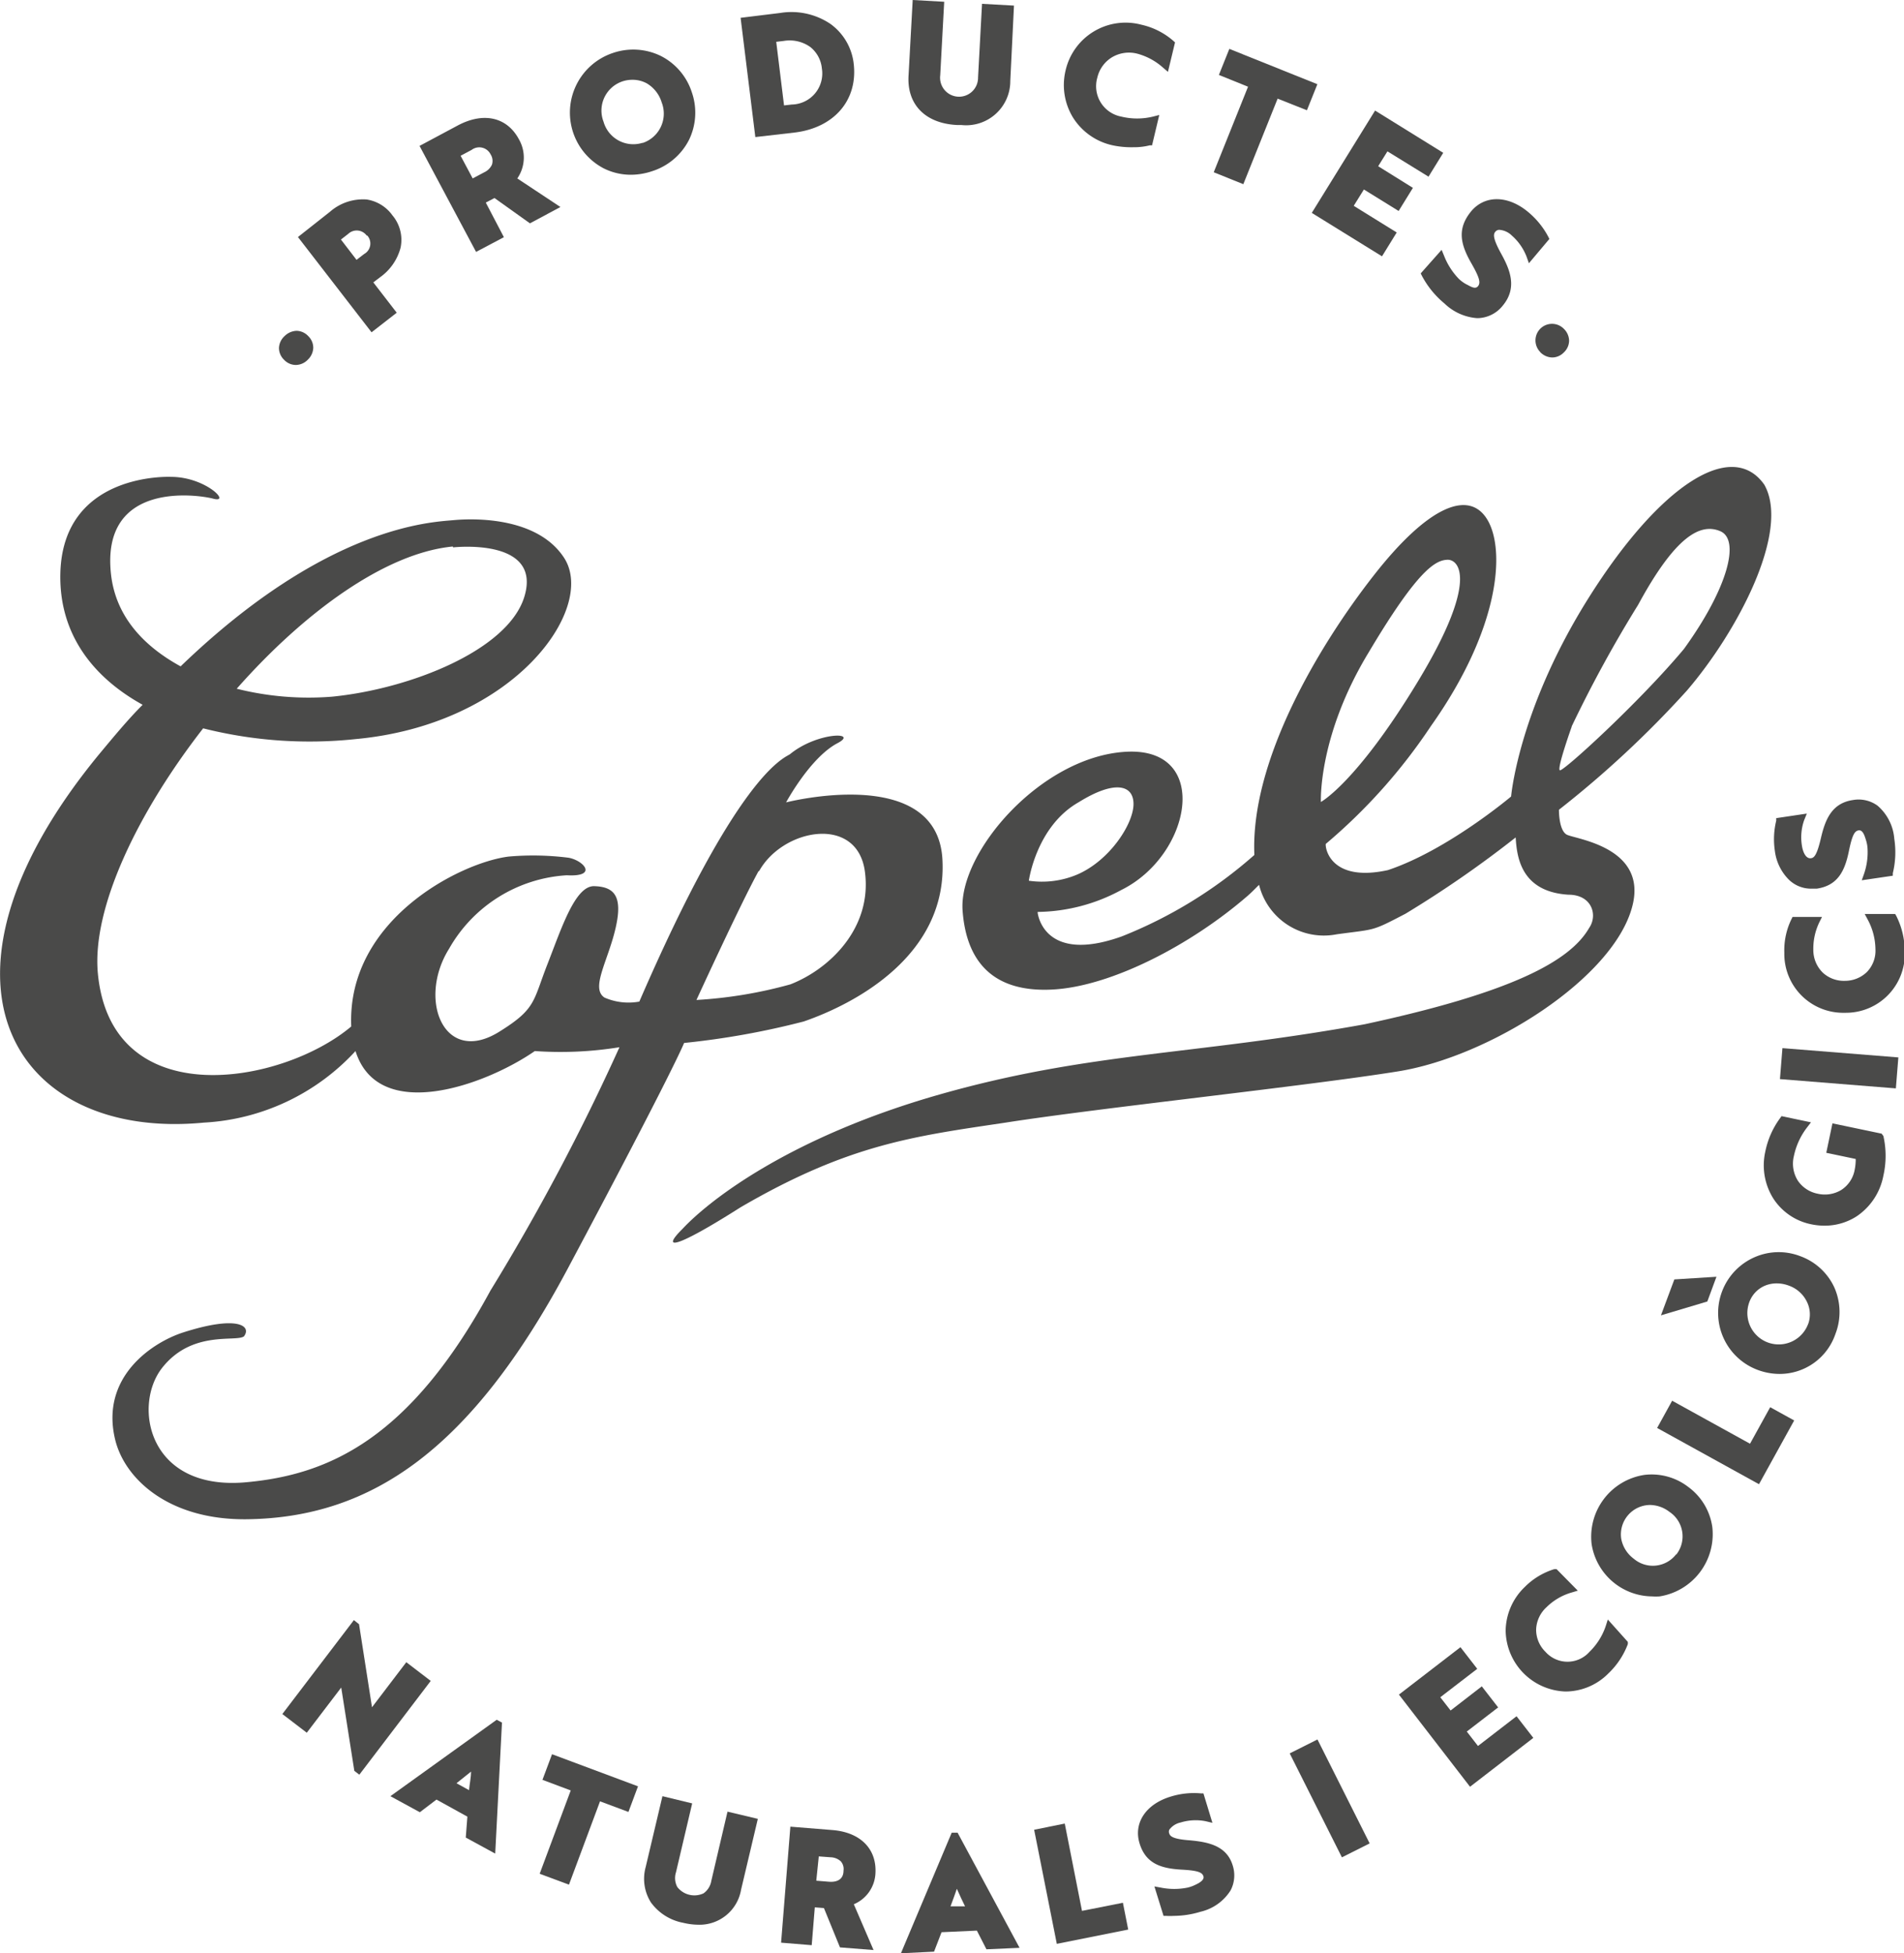 <svg xmlns="http://www.w3.org/2000/svg" viewBox="0 0 129.34 132.66"><defs><style>.cls-1{fill:#4a4a49;}</style></defs><title>Capell_ Productes-naturals-i-ecològics</title><g id="Capa_2" data-name="Capa 2"><g id="Grafica"><path class="cls-1" d="M38.56,86.18c7.3-13.7,7.91-15.34,7.91-15.34a54.2,54.2,0,0,0,8.13-1.46c3.45-1.19,9.77-4.48,9.42-11S53.4,54.5,53.4,54.5s1.61-3,3.45-4c1.59-.81-1.33-.8-3.19.73-.52.32-3.6,1.5-10.23,16.8a4.09,4.09,0,0,1-2.36-.27c-1-.64.29-2.57.78-4.87.45-2.08-.18-2.66-1.48-2.7s-2.22,2.84-3.19,5.32-.76,3-3.19,4.52c-3.8,2.44-5.66-2.1-3.49-5.58a9.87,9.87,0,0,1,8-5c2.14.12,1.16-1,.13-1.19a19.08,19.08,0,0,0-4.08-.08c-3.29.41-11,4.31-10.69,11.54-4.69,3.95-16.28,6-17.21-3.58-.43-4.44,2.69-10.94,7.15-16.67a29.56,29.56,0,0,0,10.36.73c10.84-1,16.37-8.91,14.16-12.31-1.74-2.68-5.8-2.72-7.52-2.56-1.46.14-8.58.34-18.53,9.93h0C9.78,43.9,7.86,41.89,7.54,39c-.7-6.36,5.88-5.41,6.94-5.13,1.26.34-.5-1.48-2.86-1.48,0,0-7.34-.36-7.52,6.54-.1,4,2.08,7,5.59,8.94h0c-1,1-1.93,2.13-2.94,3.34C-6,66.69,1,77.49,13.85,76.25a15.1,15.1,0,0,0,10.3-4.86c1.55,4.93,8.78,2.35,12.18,0a25.15,25.15,0,0,0,5.75-.26,148.74,148.74,0,0,1-8.77,16.54c-5.48,10.1-11,12.48-16.51,13-6.74.66-7.81-5.2-5.78-7.77s5-1.73,5.55-2.13c.54-.7-.41-1.46-4.12-.27-2.06.66-5.68,3-4.62,7.31.66,2.66,3.66,5.46,9,5.38C25.24,103.06,32,98.47,38.56,86.18Zm13-27c1.6-2.91,6.66-3.85,7.19,0s-2.41,6.65-5.06,7.68a30.28,30.28,0,0,1-6.38,1.06S50.3,61.4,51.54,59.15Zm-20.78-22s6.07-.69,4.84,3.35c-1.11,3.64-7.78,6.27-13.07,6.79a20.09,20.09,0,0,1-6.47-.54C20.67,41.58,26.18,37.56,30.76,37.12Z"/><path class="cls-1" d="M110.88,61.57c1.07-4.05-3.9-4.58-4.45-4.88S105.9,55,105.9,55a69.64,69.64,0,0,0,8.68-8.08c3.44-4,7.06-10.85,5.27-14-2.2-3.13-7.08,0-11.89,7.62s-5.31,13.56-5.31,13.56-4.32,3.65-8.37,5c-3.85.84-4.27-1.45-4.22-1.78a37.87,37.87,0,0,0,7.14-8c4.66-6.57,5.08-11.91,3.85-14s-4-1-7.72,3.75-8.4,12.58-8.12,19c0,0,0,0,0,0a30.66,30.66,0,0,1-9,5.53C70.86,65.52,70.49,62,70.49,62v-.06a12.19,12.19,0,0,0,5.68-1.49c4.78-2.36,6.13-9.69.35-9.39s-11.43,6.84-11.13,10.8c.26,3.5,2.11,5.57,6.13,5.35s9.44-3.07,13.24-6.37c.3-.26.52-.5.77-.74a4.53,4.53,0,0,0,5.27,3.36c2.69-.37,2.32-.17,4.68-1.4a74.14,74.14,0,0,0,7.48-5.18c.08,1.23.3,3.69,3.59,3.89,1.6,0,2,1.4,1.4,2.26-1.3,2.26-5.26,4.39-15.25,6.54C81.13,71.67,74,71.45,63.86,74.33s-15.64,7.15-17.5,9.14C44.82,85,46,84.74,50.31,82c7.35-4.28,11.76-4.82,18-5.75,6.38-1,20.43-2.48,26.66-3.48S109.6,66.46,110.88,61.57Zm-4.12-12.22a86,86,0,0,1,4.52-8.27c2.52-4.65,4.22-5.58,5.58-5s.53,3.85-2.47,8c-3,3.59-8.22,8.36-8.43,8.24S106.77,49.35,106.77,49.35ZM73.29,54.48C75.67,53,77,53.27,77,54.61s-1.6,3.82-3.8,4.78a6.15,6.15,0,0,1-3.31.43S70.39,56.12,73.29,54.48Zm16.44,0S89.51,50,93,44.27c3.32-5.58,4.51-6.21,5.31-6.25s2.17,1.4-2,8.28S89.73,54.47,89.73,54.47Z"/><path class="cls-1" d="M20.1,24.79h0a1.15,1.15,0,0,0,.81-.36,1.17,1.17,0,0,0,.37-.8,1.1,1.1,0,0,0-.34-.8,1.11,1.11,0,0,0-.79-.36,1.21,1.21,0,0,0-.82.36,1.15,1.15,0,0,0-.38.81,1.12,1.12,0,0,0,.35.8A1.1,1.1,0,0,0,20.1,24.79Z"/><path class="cls-1" d="M26.95,21.24l-1.59-2.06.46-.35a3.58,3.58,0,0,0,1.39-2,2.58,2.58,0,0,0-.55-2.2,2.64,2.64,0,0,0-1.75-1.08,3.4,3.4,0,0,0-2.49.83L20.24,16.1l5,6.47Zm-2-5.24a.81.81,0,0,1-.21,1.25l-.52.4-1.06-1.38.49-.38A.84.84,0,0,1,24.91,16Z"/><path class="cls-1" d="M34.23,16.11,33,13.76l.59-.31L36,15.17l2.07-1.11-2.93-1.94a2.49,2.49,0,0,0,.11-2.66c-.81-1.51-2.4-1.87-4.15-.94L28.5,9.91l3.84,7.2Zm-2.94-5.53.75-.4a.86.86,0,0,1,1.29.31.82.82,0,0,1,.09.69,1.06,1.06,0,0,1-.52.52l-.79.42Z"/><path class="cls-1" d="M41,11.43a4.11,4.11,0,0,0,1.86.44,4.53,4.53,0,0,0,1.43-.24,4.26,4.26,0,0,0,2.51-2.12A4.22,4.22,0,0,0,47,6.28a4.22,4.22,0,0,0-2.09-2.47,4.26,4.26,0,0,0-3.28-.21A4.27,4.27,0,0,0,41,11.43Zm2.65-1.73A2.1,2.1,0,0,1,41,8.27a2.09,2.09,0,0,1,1.95-2.85,2,2,0,0,1,1,.25,2.27,2.27,0,0,1,1,1.29A2.1,2.1,0,0,1,43.66,9.71Z"/><path class="cls-1" d="M54,9c2.66-.33,4.25-2.18,4-4.6h0a3.87,3.87,0,0,0-1.58-2.77A4.74,4.74,0,0,0,53,.88l-2.69.33,1,8.1ZM53.79,7.1l-.53.06-.53-4.32.51-.06a2.42,2.42,0,0,1,1.8.41,2.11,2.11,0,0,1,.79,1.46h0A2.11,2.11,0,0,1,53.79,7.1Z"/><path class="cls-1" d="M65,8.49h.29a3,3,0,0,0,3.34-3L68.88.38,66.71.26l-.27,5a1.29,1.29,0,1,1-2.57-.14l.27-5L62,0l-.28,5.11C61.59,7.08,62.84,8.38,65,8.49Z"/><path class="cls-1" d="M75.58,9.87A6.09,6.09,0,0,0,77,10a4.37,4.37,0,0,0,1.11-.13l.15,0,.49-2.06-.43.11a4.55,4.55,0,0,1-2.15,0,2.1,2.1,0,0,1-1.63-2.64,2.2,2.2,0,0,1,1-1.39,2.25,2.25,0,0,1,1.73-.24A4.28,4.28,0,0,1,79,4.59l.34.29.48-2-.12-.11a4.93,4.93,0,0,0-2.16-1.09,4.18,4.18,0,0,0-5.16,3.13A4.23,4.23,0,0,0,72.9,8,4.24,4.24,0,0,0,75.58,9.87Z"/><polygon class="cls-1" points="84.46 12.51 86.79 6.7 88.78 7.49 89.49 5.72 83.51 3.32 82.8 5.09 84.78 5.89 82.45 11.7 84.46 12.51"/><polygon class="cls-1" points="93.88 17.41 94.88 15.79 91.96 13.98 92.65 12.87 95.01 14.33 95.98 12.76 93.62 11.29 94.25 10.28 97.04 12 98.04 10.38 93.41 7.51 89.11 14.46 93.88 17.41"/><path class="cls-1" d="M96.51,18.57l.08.16a6.18,6.18,0,0,0,1.53,1.88,3.57,3.57,0,0,0,2.23,1,2.23,2.23,0,0,0,1.74-.86c1-1.21.48-2.44-.11-3.51s-.54-1.34-.4-1.5a.36.36,0,0,1,.25-.13,1.34,1.34,0,0,1,.87.39,3.65,3.65,0,0,1,1,1.43l.16.45,1.39-1.65-.08-.16a5.57,5.57,0,0,0-1.35-1.66c-1.39-1.17-3-1.18-3.93,0s-.66,2.22.07,3.49c.53.93.64,1.3.44,1.54s-.52,0-.81-.14a2.35,2.35,0,0,1-.49-.36,4.72,4.72,0,0,1-1-1.56l-.17-.41Z"/><path class="cls-1" d="M104.62,23.91a1.17,1.17,0,0,0,.83.37,1.1,1.1,0,0,0,.78-.34,1.11,1.11,0,0,0,.36-.81,1.16,1.16,0,0,0-.36-.8,1.12,1.12,0,1,0-1.6,1.58Z"/><rect class="cls-1" x="123.88" y="68.61" width="2.11" height="7.9" transform="translate(42.63 191.3) rotate(-85.42)"/><path class="cls-1" d="M122.29,85.32a4.07,4.07,0,0,0-3.14.09,4.13,4.13,0,0,0,.26,7.64,4.27,4.27,0,0,0,1.49.27,4,4,0,0,0,3.78-2.71,4.12,4.12,0,0,0-.08-3.18A4.08,4.08,0,0,0,122.29,85.32Zm.54,4.6a2.11,2.11,0,0,1-4-1.47,1.93,1.93,0,0,1,1.08-1.13,2.06,2.06,0,0,1,.79-.15,2.32,2.32,0,0,1,.81.15,2.16,2.16,0,0,1,1.24,1.11A1.92,1.92,0,0,1,122.83,89.93Z"/><polygon class="cls-1" points="112.83 89.34 115.98 88.4 116.6 86.72 113.74 86.9 112.83 89.34"/><polygon class="cls-1" points="118.88 98.06 113.59 95.14 112.57 96.99 119.49 100.81 121.88 96.48 120.25 95.58 118.88 98.06"/><path class="cls-1" d="M114.69,101a4.07,4.07,0,0,0-3-.82,4.25,4.25,0,0,0-3.57,4.7,4.2,4.2,0,0,0,4.1,3.55,3.93,3.93,0,0,0,.52,0,4.28,4.28,0,0,0,3.58-4.7A4.08,4.08,0,0,0,114.69,101Zm-.82,4.56a2,2,0,0,1-2.89.31,2.18,2.18,0,0,1-.85-1.36,2,2,0,0,1,1.94-2.29,2.21,2.21,0,0,1,1.34.47A2,2,0,0,1,113.87,105.59Z"/><path class="cls-1" d="M109.08,110.44a4.4,4.4,0,0,1-1.1,1.75,2,2,0,0,1-3,0,2.1,2.1,0,0,1-.63-1.49,2.15,2.15,0,0,1,.7-1.53,4,4,0,0,1,1.7-1l.43-.13-1.44-1.46-.16,0a4.81,4.81,0,0,0-2,1.21,4.19,4.19,0,0,0-1.3,2.94,4.2,4.2,0,0,0,4.08,4.16h0a4.11,4.11,0,0,0,2.89-1.22,5.34,5.34,0,0,0,1.33-2l0-.15L109.22,110Z"/><polygon class="cls-1" points="100.4 118.59 99.64 117.61 101.77 115.97 100.66 114.54 98.54 116.18 97.84 115.28 100.35 113.35 99.21 111.88 95.03 115.1 99.86 121.36 104.16 118.04 103.02 116.57 100.4 118.59"/><rect class="cls-1" x="89.27" y="118.21" width="2.11" height="7.9" transform="translate(-45.22 53.53) rotate(-26.67)"/><path class="cls-1" d="M80.85,125c-1.15-.08-1.36-.27-1.42-.46a.33.33,0,0,1,0-.26,1.28,1.28,0,0,1,.76-.49,3.5,3.5,0,0,1,1.71-.09l.46.11-.61-2-.17,0a5.32,5.32,0,0,0-2.06.22h0c-1.68.51-2.53,1.79-2.11,3.17s1.45,1.71,2.87,1.79c1.14.06,1.39.2,1.47.45s-.29.46-.53.57a2.45,2.45,0,0,1-.55.2,4.56,4.56,0,0,1-1.81,0l-.44-.08.62,2,.18,0a4.27,4.27,0,0,0,.52,0,6.33,6.33,0,0,0,1.81-.28,3.29,3.29,0,0,0,2.05-1.46,2.2,2.2,0,0,0,.13-1.71C83.31,125.33,82,125.11,80.85,125Z"/><polygon class="cls-1" points="73.5 129.79 72.33 123.86 70.25 124.28 71.79 132.03 76.64 131.06 76.28 129.24 73.5 129.79"/><path class="cls-1" d="M64.65,124.48l-3.45,8.19,2.25-.11.51-1.32,2.4-.11.65,1.27,2.25-.1-4.21-7.82Zm.92,5-1,0c.15-.39.3-.82.43-1.19h0C65.18,128.7,65.36,129.08,65.57,129.51Z"/><path class="cls-1" d="M56.54,124.3l-2.85-.23-.63,7.88,2.08.17.21-2.57.62.05,1.09,2.67,2.28.18L58,129.34a2.4,2.4,0,0,0,1.47-2.11C59.56,125.58,58.45,124.45,56.54,124.3Zm-.92,1.79.81.06a1.06,1.06,0,0,1,.68.27.78.78,0,0,1,.19.64c0,.54-.37.8-1,.75l-.85-.07Z"/><path class="cls-1" d="M48.32,127.75a1.29,1.29,0,0,1-.53.85,1.47,1.47,0,0,1-1.78-.43,1.29,1.29,0,0,1-.09-1l1.1-4.68L45,122l-1.14,4.82a3,3,0,0,0,.36,2.4,3.51,3.51,0,0,0,2.19,1.38,4.54,4.54,0,0,0,1,.13,2.86,2.86,0,0,0,2.93-2.37l1.14-4.82-2.06-.49Z"/><polygon class="cls-1" points="36.85 120.89 38.77 121.61 36.66 127.27 38.65 128.01 40.76 122.35 42.69 123.07 43.34 121.33 37.5 119.15 36.85 120.89"/><path class="cls-1" d="M26.52,122l2,1.09,1.13-.86,2.1,1.16-.11,1.42,2,1.09L34.1,117l-.36-.19ZM32,120.33c0,.36-.09.78-.14,1.26l-.85-.47Z"/><polygon class="cls-1" points="27.6 112.9 25.27 115.96 24.39 110.32 24.04 110.04 19.18 116.42 20.84 117.69 23.18 114.62 24.07 120.28 24.41 120.54 29.26 114.17 27.6 112.9"/><path class="cls-1" d="M127.82,77l-3.34-.7-.42,2,2,.42a3.58,3.58,0,0,1-.07.73,2.06,2.06,0,0,1-.92,1.38,2.16,2.16,0,0,1-1.59.25,2.12,2.12,0,0,1-1.34-.87,2.17,2.17,0,0,1-.28-1.69,4.81,4.81,0,0,1,.9-1.95l.26-.34-2-.42-.1.14a5.75,5.75,0,0,0-1,2.26,4.24,4.24,0,0,0,.54,3.19,4,4,0,0,0,2.6,1.76,4.35,4.35,0,0,0,.9.09,4,4,0,0,0,2.17-.64,4.28,4.28,0,0,0,1.81-2.76,6.1,6.1,0,0,0,0-2.69Z"/><path class="cls-1" d="M121.53,59.76a2.16,2.16,0,0,0,1.51.6l.37,0c1.42-.21,1.91-1.18,2.19-2.57.23-1.12.4-1.35.66-1.39s.39.31.48.61a2.36,2.36,0,0,1,.12.57,4.52,4.52,0,0,1-.24,1.79l-.15.42,2.11-.31,0-.17a6,6,0,0,0,.1-2.34,3.3,3.3,0,0,0-1.14-2.25,2.19,2.19,0,0,0-1.67-.38c-1.51.22-1.91,1.46-2.18,2.61s-.46,1.31-.66,1.34c-.37.06-.57-.45-.63-.89a3.5,3.5,0,0,1,.16-1.7l.18-.44-2.08.31,0,.17a5.35,5.35,0,0,0-.09,2.07A3.33,3.33,0,0,0,121.53,59.76Z"/><path class="cls-1" d="M123.77,62.28l-2,0-.07.14a4.81,4.81,0,0,0-.49,2.29,4,4,0,0,0,4.09,4.08h.09a4,4,0,0,0,4-4.2,5.37,5.37,0,0,0-.57-2.37l-.08-.14-2.07,0,.21.39a4.35,4.35,0,0,1,.52,2,2.07,2.07,0,0,1-.58,1.55,2.14,2.14,0,0,1-1.49.6,2.11,2.11,0,0,1-1.5-.55,2.15,2.15,0,0,1-.65-1.57,4.11,4.11,0,0,1,.44-1.92Z"/></g></g></svg>